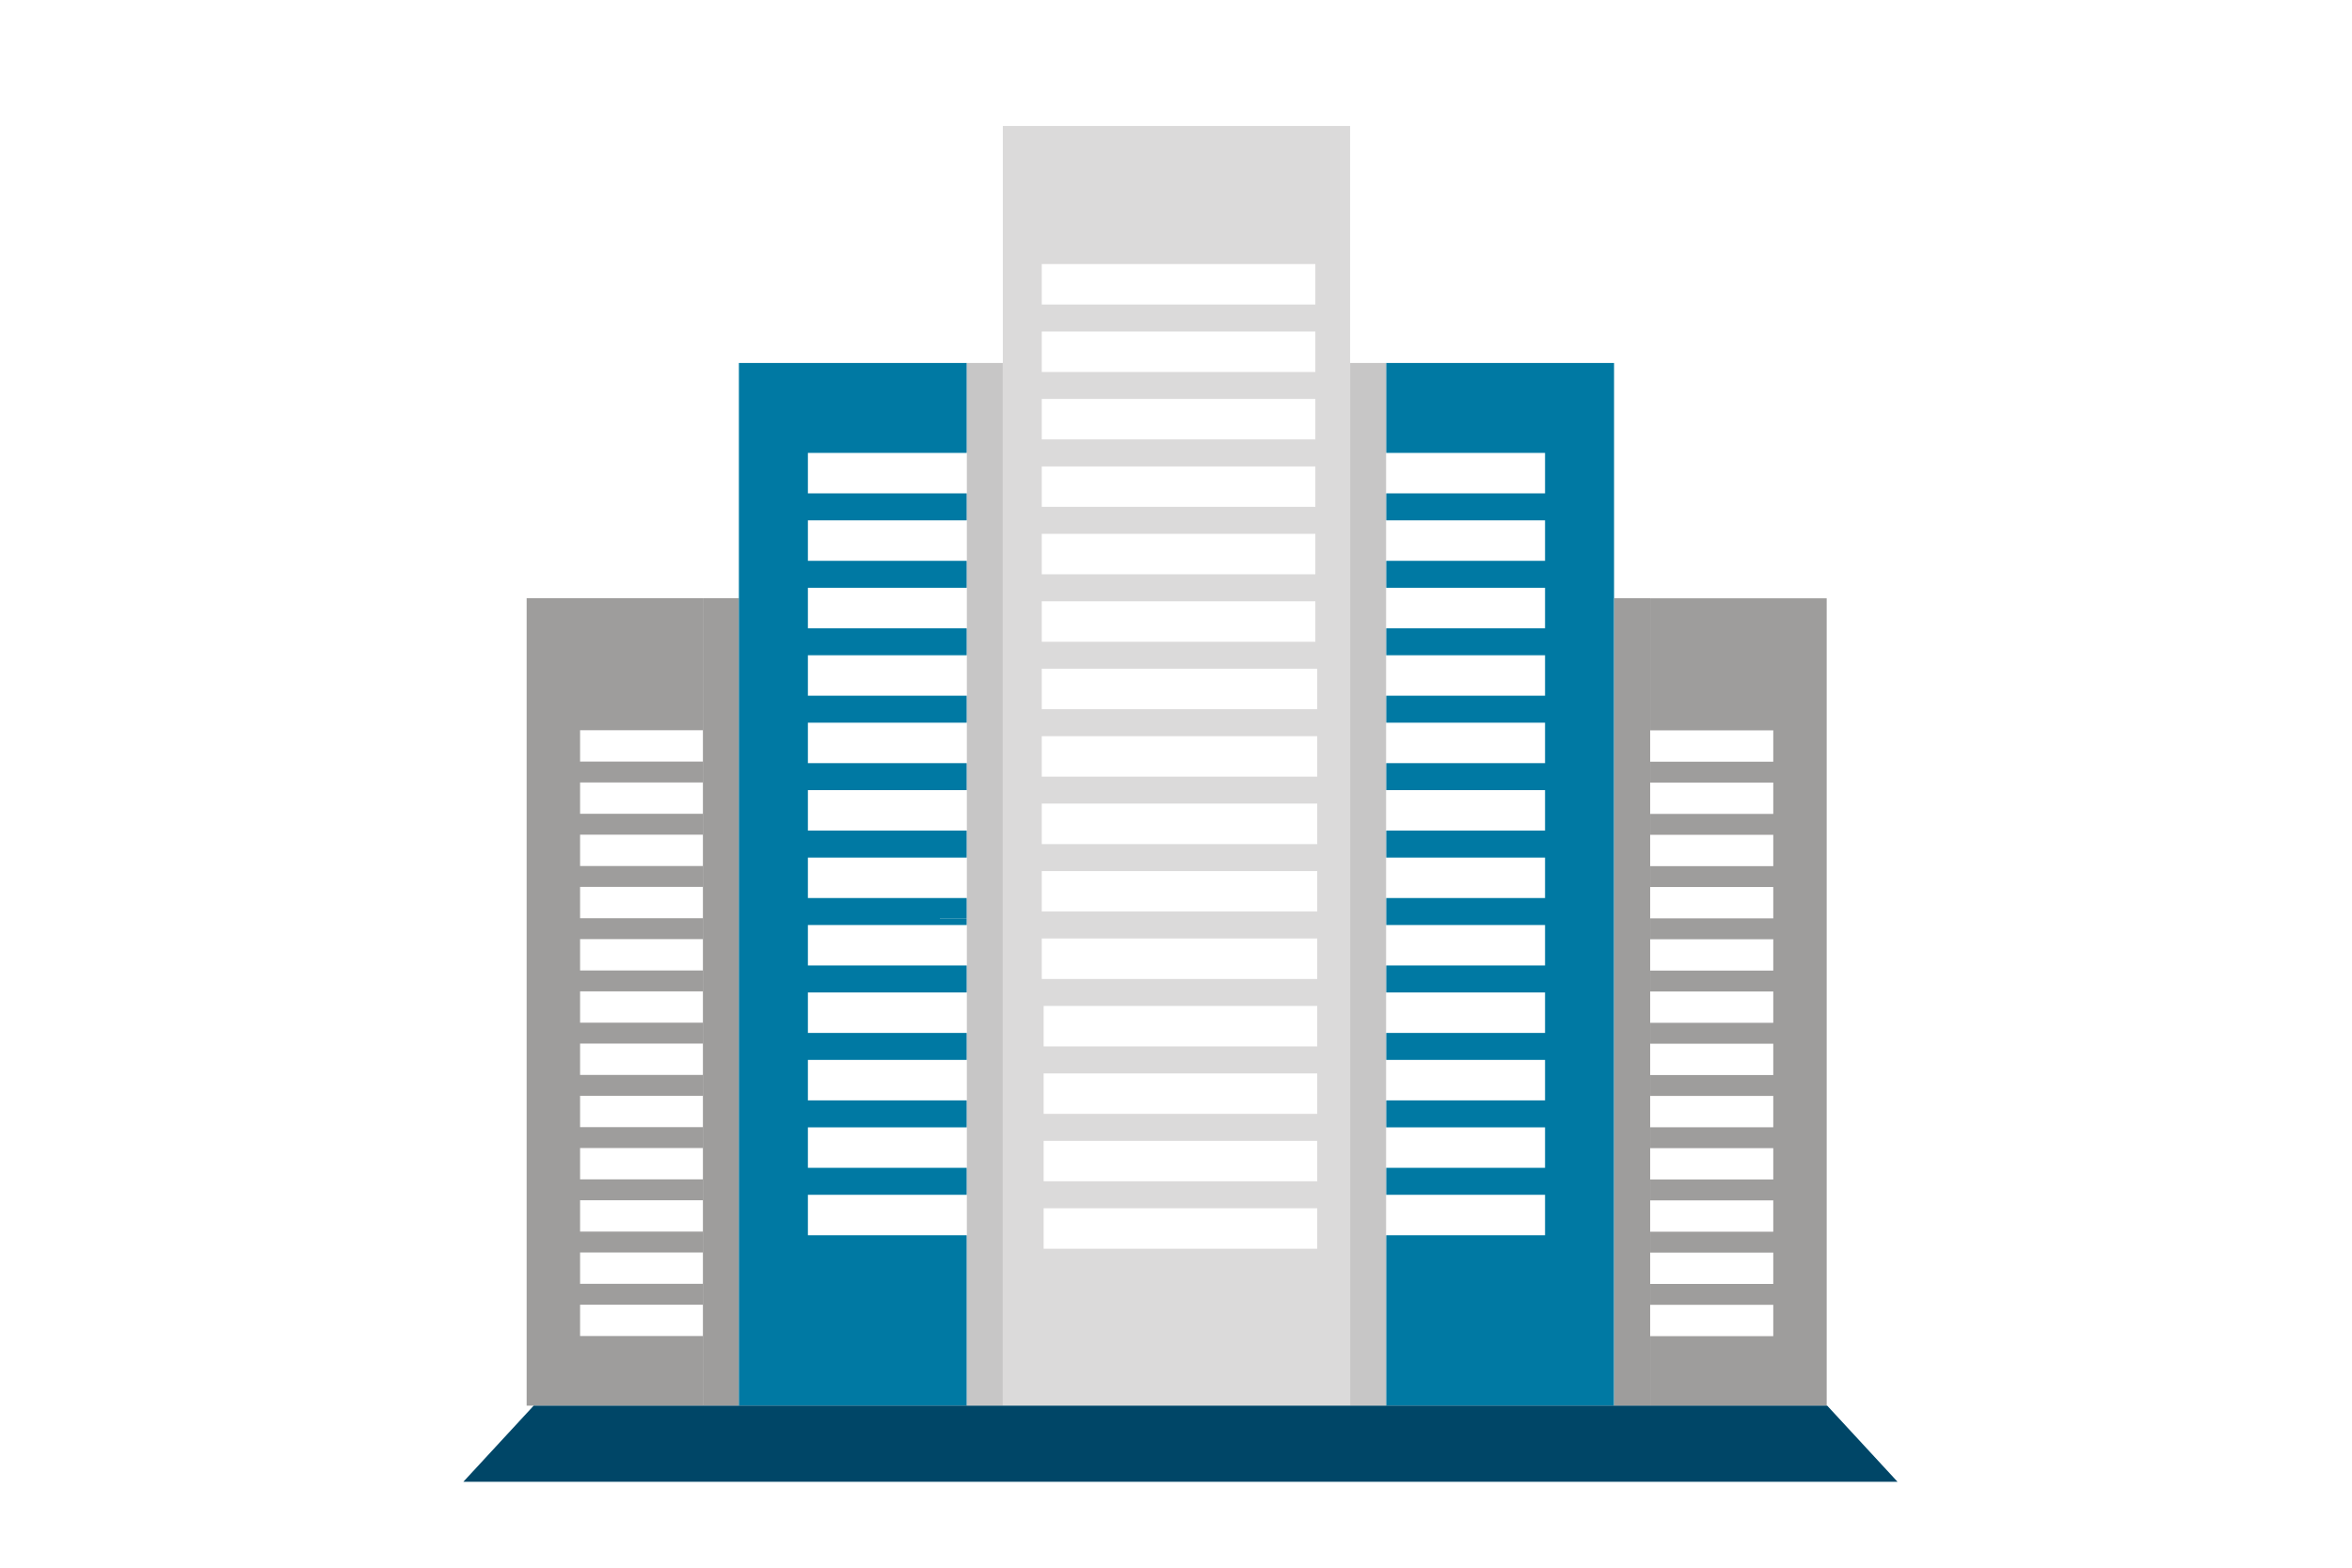 <?xml version="1.0" encoding="utf-8"?>
<!-- Generator: Adobe Illustrator 24.1.0, SVG Export Plug-In . SVG Version: 6.00 Build 0)  -->
<svg version="1.1" id="レイヤー_1" xmlns="http://www.w3.org/2000/svg" xmlns:xlink="http://www.w3.org/1999/xlink" x="0px"
	 y="0px" viewBox="0 0 150 100" style="enable-background:new 0 0 150 100;" xml:space="preserve">
<style type="text/css">
	.st0{fill:#DBDADA;}
	.st1{fill:#9E9D9C;}
	.st2{fill:#0079A3;}
	.st3{fill:#C7C6C6;}
	.st4{fill:#004667;}
</style>
<g>
	<path class="st0" d="M63.956,89.665h22.149V8.038H63.956V89.665z M84.007,79.655H66.559v-2.581h17.448V79.655z M84.007,75.353
		H66.559v-2.581h17.448V75.353z M84.007,71.051H66.559V68.47h17.448V71.051z M84.007,66.749H66.559v-2.581h17.448V66.749z
		 M66.439,16.844h17.448v2.581H66.439V16.844z M66.439,21.146h17.448v2.581H66.439V21.146z M66.439,25.448h17.448v2.581H66.439
		V25.448z M66.439,29.751h17.448v2.581H66.439V29.751z M66.439,34.053h17.448v2.581H66.439V34.053z M66.439,38.355h17.448v2.581
		H66.439V38.355z M66.439,42.657h0.12h17.328h0.12v2.581h-0.12H66.559h-0.12V42.657z M66.439,46.959h0.12h17.328h0.12v2.581h-0.12
		H66.559h-0.12V46.959z M66.439,51.261h0.12h17.328h0.12v2.581h-0.12H66.559h-0.12V51.261z M66.439,55.563h0.12h17.328h0.12v2.581
		h-0.12H66.559h-0.12V55.563z M66.439,59.866h0.12h17.328h0.12v2.581h-0.12H66.559h-0.12V59.866z"/>
	<g>
		<polygon class="st1" points="44.844,85.223 36.995,85.223 36.995,83.225 44.844,83.225 44.844,81.892 36.995,81.892 
			36.995,79.893 44.844,79.893 44.844,78.561 36.995,78.561 36.995,76.562 44.844,76.562 44.844,75.229 36.995,75.229 
			36.995,73.231 44.844,73.231 44.844,71.898 36.995,71.898 36.995,69.899 44.844,69.899 44.844,68.567 36.995,68.567 
			36.995,66.568 44.844,66.568 44.844,65.235 36.995,65.235 36.995,63.237 44.844,63.237 44.844,61.904 36.995,61.904 
			36.995,59.905 44.844,59.905 44.844,58.573 36.995,58.573 36.995,56.574 44.844,56.574 44.844,55.242 36.995,55.242 
			36.995,53.243 44.844,53.243 44.844,51.91 36.995,51.91 36.995,49.911 44.844,49.911 44.844,48.579 36.995,48.579 36.995,46.58 
			44.844,46.58 44.844,38.157 33.587,38.157 33.587,89.665 44.844,89.665 		"/>
		<rect x="44.829" y="38.157" class="st1" width="2.294" height="51.508"/>
	</g>
	<g>
		<polygon class="st2" points="47.123,89.673 61.661,89.673 61.661,78.795 51.524,78.795 51.524,76.214 61.661,76.214 
			61.661,74.493 51.524,74.493 51.524,71.912 61.661,71.912 61.661,70.191 51.524,70.191 51.524,67.609 61.661,67.609 
			61.661,65.889 51.524,65.889 51.524,63.307 61.661,63.307 61.661,61.586 51.524,61.586 51.524,59.005 61.661,59.005 
			61.661,58.576 59.94,58.576 59.94,57.284 51.524,57.284 51.524,54.703 59.94,54.703 59.94,52.982 51.524,52.982 51.524,50.401 
			61.661,50.401 61.661,48.68 51.524,48.68 51.524,46.099 61.661,46.099 61.661,44.378 51.524,44.378 51.524,41.797 61.661,41.797 
			61.661,40.076 51.524,40.076 51.524,37.494 61.661,37.494 61.661,35.774 51.524,35.774 51.524,33.192 61.661,33.192 
			61.661,31.471 51.524,31.471 51.524,28.89 61.661,28.89 61.661,23.154 47.123,23.154 		"/>
		<rect x="59.94" y="52.982" class="st2" width="1.721" height="1.721"/>
		<rect x="59.94" y="57.284" class="st2" width="1.721" height="1.292"/>
		<rect x="61.661" y="23.154" class="st3" width="2.294" height="66.511"/>
	</g>
	<g>
		<polygon class="st2" points="88.399,28.89 98.536,28.89 98.536,31.471 88.399,31.471 88.399,33.192 98.536,33.192 98.536,35.774 
			88.399,35.774 88.399,37.494 98.536,37.494 98.536,40.076 88.399,40.076 88.399,41.797 98.536,41.797 98.536,44.378 
			88.399,44.378 88.399,46.099 98.536,46.099 98.536,48.68 88.399,48.68 88.399,50.401 98.536,50.401 98.536,52.982 88.399,52.982 
			88.399,54.703 98.536,54.703 98.536,57.284 88.399,57.284 88.399,59.005 98.536,59.005 98.536,61.586 88.399,61.586 
			88.399,63.307 98.536,63.307 98.536,65.889 88.399,65.889 88.399,67.609 98.536,67.609 98.536,70.191 88.399,70.191 
			88.399,71.912 98.536,71.912 98.536,74.493 88.399,74.493 88.399,76.214 98.536,76.214 98.536,78.795 88.399,78.795 
			88.399,89.673 102.937,89.673 102.937,23.154 88.399,23.154 		"/>
		<rect x="86.104" y="23.154" class="st3" width="2.294" height="66.511"/>
	</g>
	<g>
		<polygon class="st1" points="116.499,38.165 105.242,38.165 105.242,46.588 113.091,46.588 113.091,48.587 105.242,48.587 
			105.242,49.919 113.091,49.919 113.091,51.918 105.242,51.918 105.242,53.251 113.091,53.251 113.091,55.25 105.242,55.25 
			105.242,56.582 113.091,56.582 113.091,58.581 105.242,58.581 105.242,59.913 113.091,59.913 113.091,61.912 105.242,61.912 
			105.242,63.245 113.091,63.245 113.091,65.243 105.242,65.243 105.242,66.576 113.091,66.576 113.091,68.575 105.242,68.575 
			105.242,69.907 113.091,69.907 113.091,71.906 105.242,71.906 105.242,73.239 113.091,73.239 113.091,75.237 105.242,75.237 
			105.242,76.57 113.091,76.57 113.091,78.569 105.242,78.569 105.242,79.901 113.091,79.901 113.091,81.9 105.242,81.9 
			105.242,83.232 113.091,83.232 113.091,85.231 105.242,85.231 105.242,89.673 116.499,89.673 		"/>
		<rect x="102.947" y="38.157" class="st1" width="2.294" height="51.516"/>
	</g>
	<g>
		<polygon class="st4" points="116.531,89.665 34.035,89.665 29.551,94.519 121.015,94.519 		"/>
	</g>
</g>
</svg>
